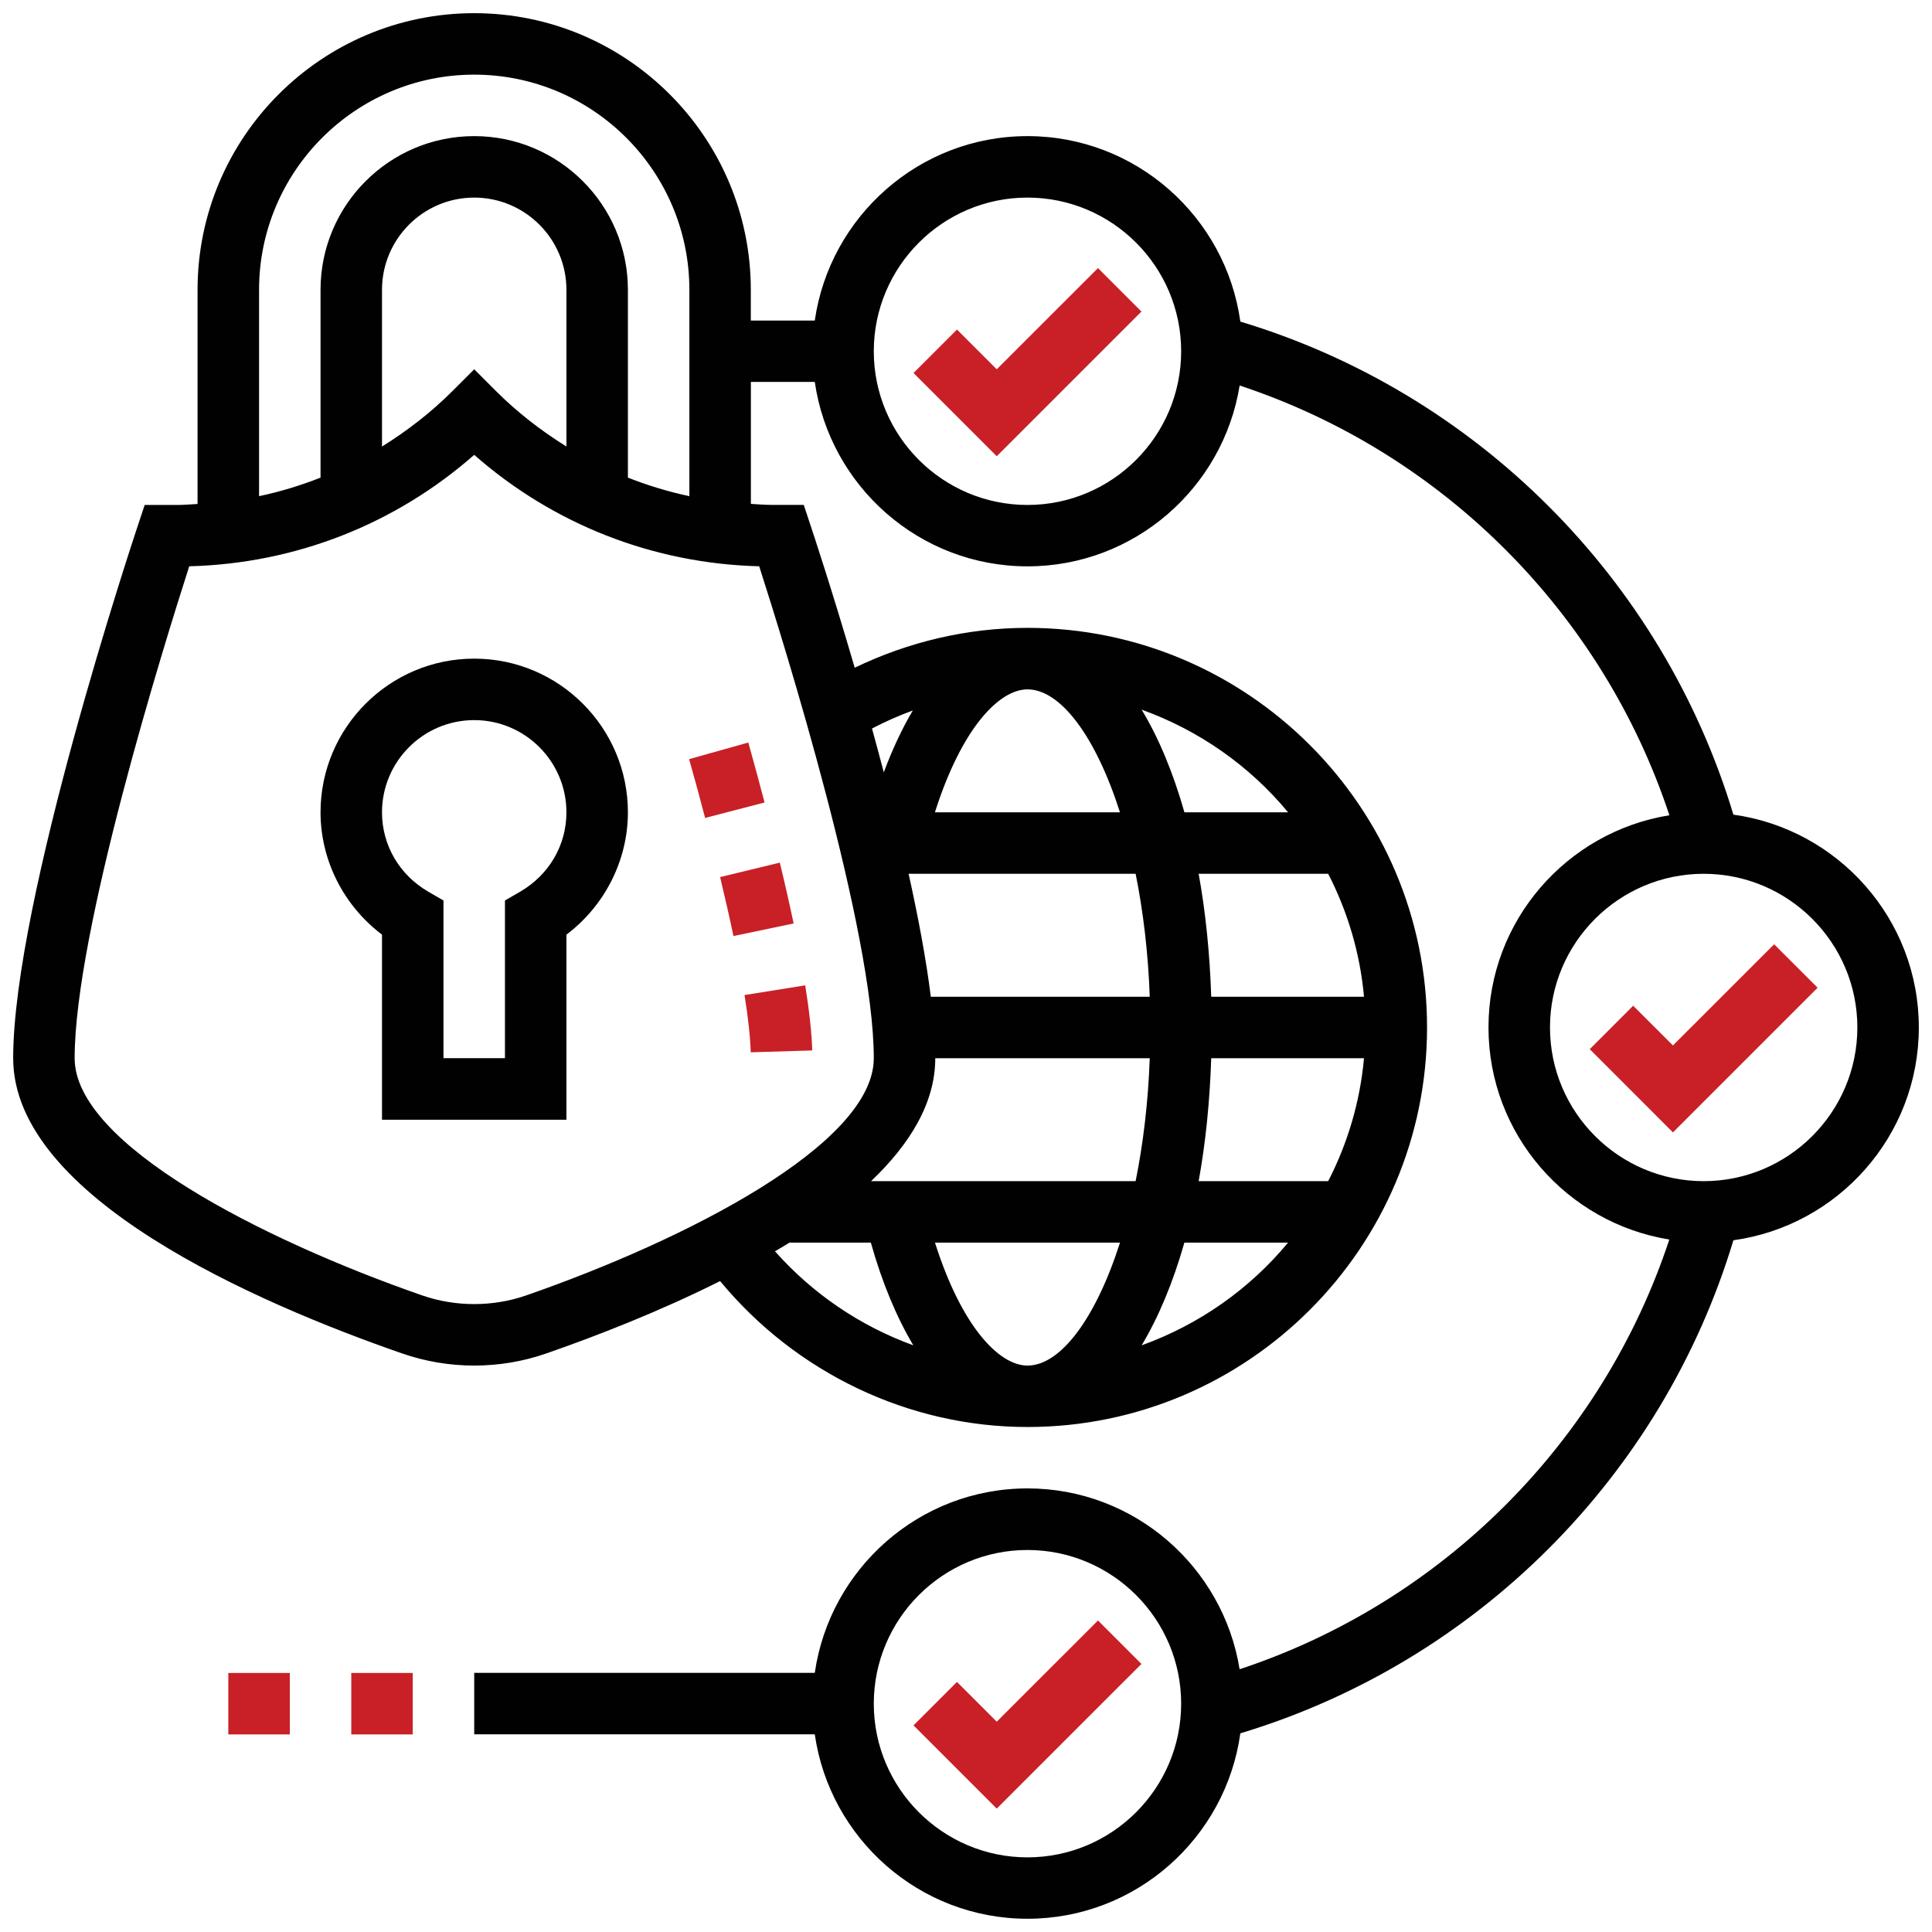 <?xml version="1.0" encoding="utf-8"?>
<!-- Generator: Adobe Illustrator 16.0.0, SVG Export Plug-In . SVG Version: 6.00 Build 0)  -->
<!DOCTYPE svg PUBLIC "-//W3C//DTD SVG 1.1//EN" "http://www.w3.org/Graphics/SVG/1.1/DTD/svg11.dtd">
<svg version="1.1" id="Layer_1" xmlns="http://www.w3.org/2000/svg" xmlns:xlink="http://www.w3.org/1999/xlink" x="0px" y="0px"
	 width="55px" height="55px" viewBox="0 0 55 55" enable-background="new 0 0 55 55" xml:space="preserve">
<g>
	<path fill="#010101" d="M9.125,23.125c0,1.367,0.66,2.66,1.75,3.482v5.269h5.25v-5.269c1.09-0.822,1.75-2.115,1.75-3.482
		c0-2.412-1.962-4.375-4.375-4.375C11.088,18.75,9.125,20.713,9.125,23.125z M16.125,23.125c0,0.934-0.492,1.779-1.315,2.258
		l-0.435,0.252v4.489h-1.75v-4.489l-0.435-0.252c-0.823-0.479-1.315-1.324-1.315-2.258c0-1.447,1.177-2.625,2.625-2.625
		C14.947,20.5,16.125,21.678,16.125,23.125z"/>
	<path fill="#C82026" d="M50.506,26.882l-2.881,2.88l-1.132-1.131l-1.236,1.237l2.368,2.369l4.119-4.119L50.506,26.882z"/>
	<path fill="#C82026" d="M28.375,49.013l-1.132-1.132l-1.237,1.237l2.369,2.369l4.119-4.118l-1.237-1.237L28.375,49.013z"/>
	<path fill="#C82026" d="M28.375,10.513l-1.132-1.131l-1.237,1.237l2.369,2.369l4.119-4.119l-1.237-1.237L28.375,10.513z"/>
	<path fill="#010101" d="M54.625,29.25c0-3.089-2.302-5.646-5.279-6.059c-2.023-6.716-7.321-12.013-14.036-14.036
		c-0.414-2.978-2.97-5.28-6.06-5.28c-3.079,0-5.628,2.288-6.055,5.25h-1.821V8.25c0-4.343-3.532-7.875-7.875-7.875
		c-4.342,0-7.875,3.532-7.875,7.875v6.097c-0.191,0.01-0.382,0.028-0.575,0.028H4.119L3.92,14.973
		c-0.145,0.435-3.545,10.686-3.545,15.152c0,3.964,6.934,6.967,11.068,8.403c0.661,0.23,1.353,0.347,2.057,0.347
		s1.396-0.116,2.057-0.347c1.445-0.502,3.23-1.199,4.943-2.058c2.153,2.605,5.36,4.154,8.75,4.154
		c6.272,0,11.375-5.103,11.375-11.375c0-6.271-5.103-11.375-11.375-11.375c-1.703,0-3.382,0.394-4.918,1.135
		c-0.647-2.217-1.196-3.869-1.253-4.038l-0.198-0.598h-0.93c-0.193,0-0.383-0.018-0.575-0.028v-3.472h1.819
		c0.428,2.963,2.976,5.25,6.056,5.25c3.043,0,5.569-2.235,6.039-5.148c5.767,1.906,10.327,6.467,12.234,12.234
		c-2.915,0.47-5.15,2.996-5.15,6.039c0,3.044,2.235,5.569,5.148,6.039c-1.905,5.768-6.466,10.328-12.233,12.233
		c-0.47-2.913-2.995-5.148-6.039-5.148c-3.079,0-5.628,2.288-6.055,5.251H13.5v1.75h9.695c0.426,2.963,2.976,5.25,6.055,5.25
		c3.09,0,5.646-2.302,6.06-5.279c6.715-2.023,12.013-7.321,14.036-14.036C52.323,34.896,54.625,32.34,54.625,29.25z M22.062,35.622
		c0.139-0.081,0.277-0.163,0.412-0.247h2.317c0.323,1.147,0.735,2.127,1.209,2.923C24.497,37.753,23.14,36.837,22.062,35.622z
		 M29.25,19.625c0.94,0,1.942,1.336,2.633,3.5h-5.268C27.38,20.717,28.448,19.625,29.25,19.625z M32.329,24.875
		c0.213,1.058,0.357,2.235,0.402,3.5h-6.233c-0.131-1.059-0.357-2.26-0.632-3.5H32.329z M38.83,28.375h-4.349
		c-0.041-1.242-0.161-2.418-0.358-3.5h3.688C38.36,25.943,38.718,27.124,38.83,28.375z M38.83,30.125
		c-0.113,1.252-0.47,2.432-1.019,3.5h-3.688c0.197-1.083,0.317-2.258,0.358-3.5H38.83z M26.625,30.125h6.106
		c-0.045,1.267-0.189,2.441-0.402,3.5h-7.532C25.905,32.571,26.625,31.397,26.625,30.125z M29.25,38.875
		c-0.801,0-1.87-1.093-2.633-3.5h5.267C31.192,37.539,30.19,38.875,29.25,38.875z M32.5,38.299c0.483-0.805,0.895-1.791,1.217-2.924
		h2.951C35.578,36.693,34.14,37.707,32.5,38.299z M36.669,23.125h-2.951c-0.322-1.133-0.732-2.119-1.218-2.923
		C34.14,20.793,35.578,21.806,36.669,23.125z M25.986,20.226c-0.304,0.512-0.581,1.101-0.826,1.761
		c-0.111-0.423-0.224-0.839-0.336-1.248C25.203,20.542,25.588,20.371,25.986,20.226L25.986,20.226z M24.875,30.125
		c0,2.444-5.329,5.164-9.893,6.752c-0.952,0.33-2.013,0.33-2.965,0c-4.563-1.588-9.892-4.308-9.892-6.752
		c0-3.6,2.534-11.739,3.262-14.004c3.017-0.077,5.858-1.191,8.113-3.172c2.255,1.981,5.096,3.095,8.113,3.172
		C22.341,18.386,24.875,26.525,24.875,30.125z M16.125,12.711c-0.717-0.447-1.394-0.967-2.007-1.58L13.5,10.513l-0.619,0.619
		c-0.612,0.612-1.289,1.133-2.006,1.58V8.25c0-1.447,1.177-2.625,2.625-2.625c1.447,0,2.625,1.178,2.625,2.625V12.711z
		 M17.875,13.597V8.25c0-2.413-1.962-4.375-4.375-4.375c-2.412,0-4.375,1.962-4.375,4.375v5.347c-0.566,0.224-1.15,0.401-1.75,0.528
		V8.25c0-3.376,2.749-6.125,6.125-6.125c3.377,0,6.125,2.749,6.125,6.125v5.875C19.026,13.998,18.441,13.82,17.875,13.597z
		 M29.25,14.375c-2.412,0-4.375-1.962-4.375-4.375c0-2.412,1.963-4.375,4.375-4.375S33.625,7.588,33.625,10
		C33.625,12.413,31.662,14.375,29.25,14.375z M29.25,52.875c-2.412,0-4.375-1.963-4.375-4.375s1.963-4.375,4.375-4.375
		s4.375,1.963,4.375,4.375S31.662,52.875,29.25,52.875z M48.5,33.625c-2.412,0-4.375-1.963-4.375-4.375s1.963-4.375,4.375-4.375
		s4.375,1.963,4.375,4.375S50.912,33.625,48.5,33.625z"/>
	<path fill="#C82026" d="M10,47.625h1.75v1.75H10V47.625z"/>
	<path fill="#C82026" d="M6.5,47.625h1.75v1.75H6.5V47.625z"/>
	<path fill="#C82026" d="M21.372,29.957l1.751-0.053c-0.016-0.499-0.083-1.121-0.2-1.853l-1.728,0.276
		C21.301,28.985,21.359,29.533,21.372,29.957L21.372,29.957z"/>
	<path fill="#C82026" d="M20.88,26.647l1.713-0.358c-0.117-0.555-0.249-1.137-0.393-1.732l-1.7,0.412
		C20.638,25.546,20.768,26.111,20.88,26.647z"/>
	<path fill="#C82026" d="M21.766,22.845c-0.149-0.569-0.305-1.142-0.463-1.707l-1.685,0.473c0.156,0.555,0.31,1.115,0.455,1.674
		L21.766,22.845z"/>
</g>
</svg>
